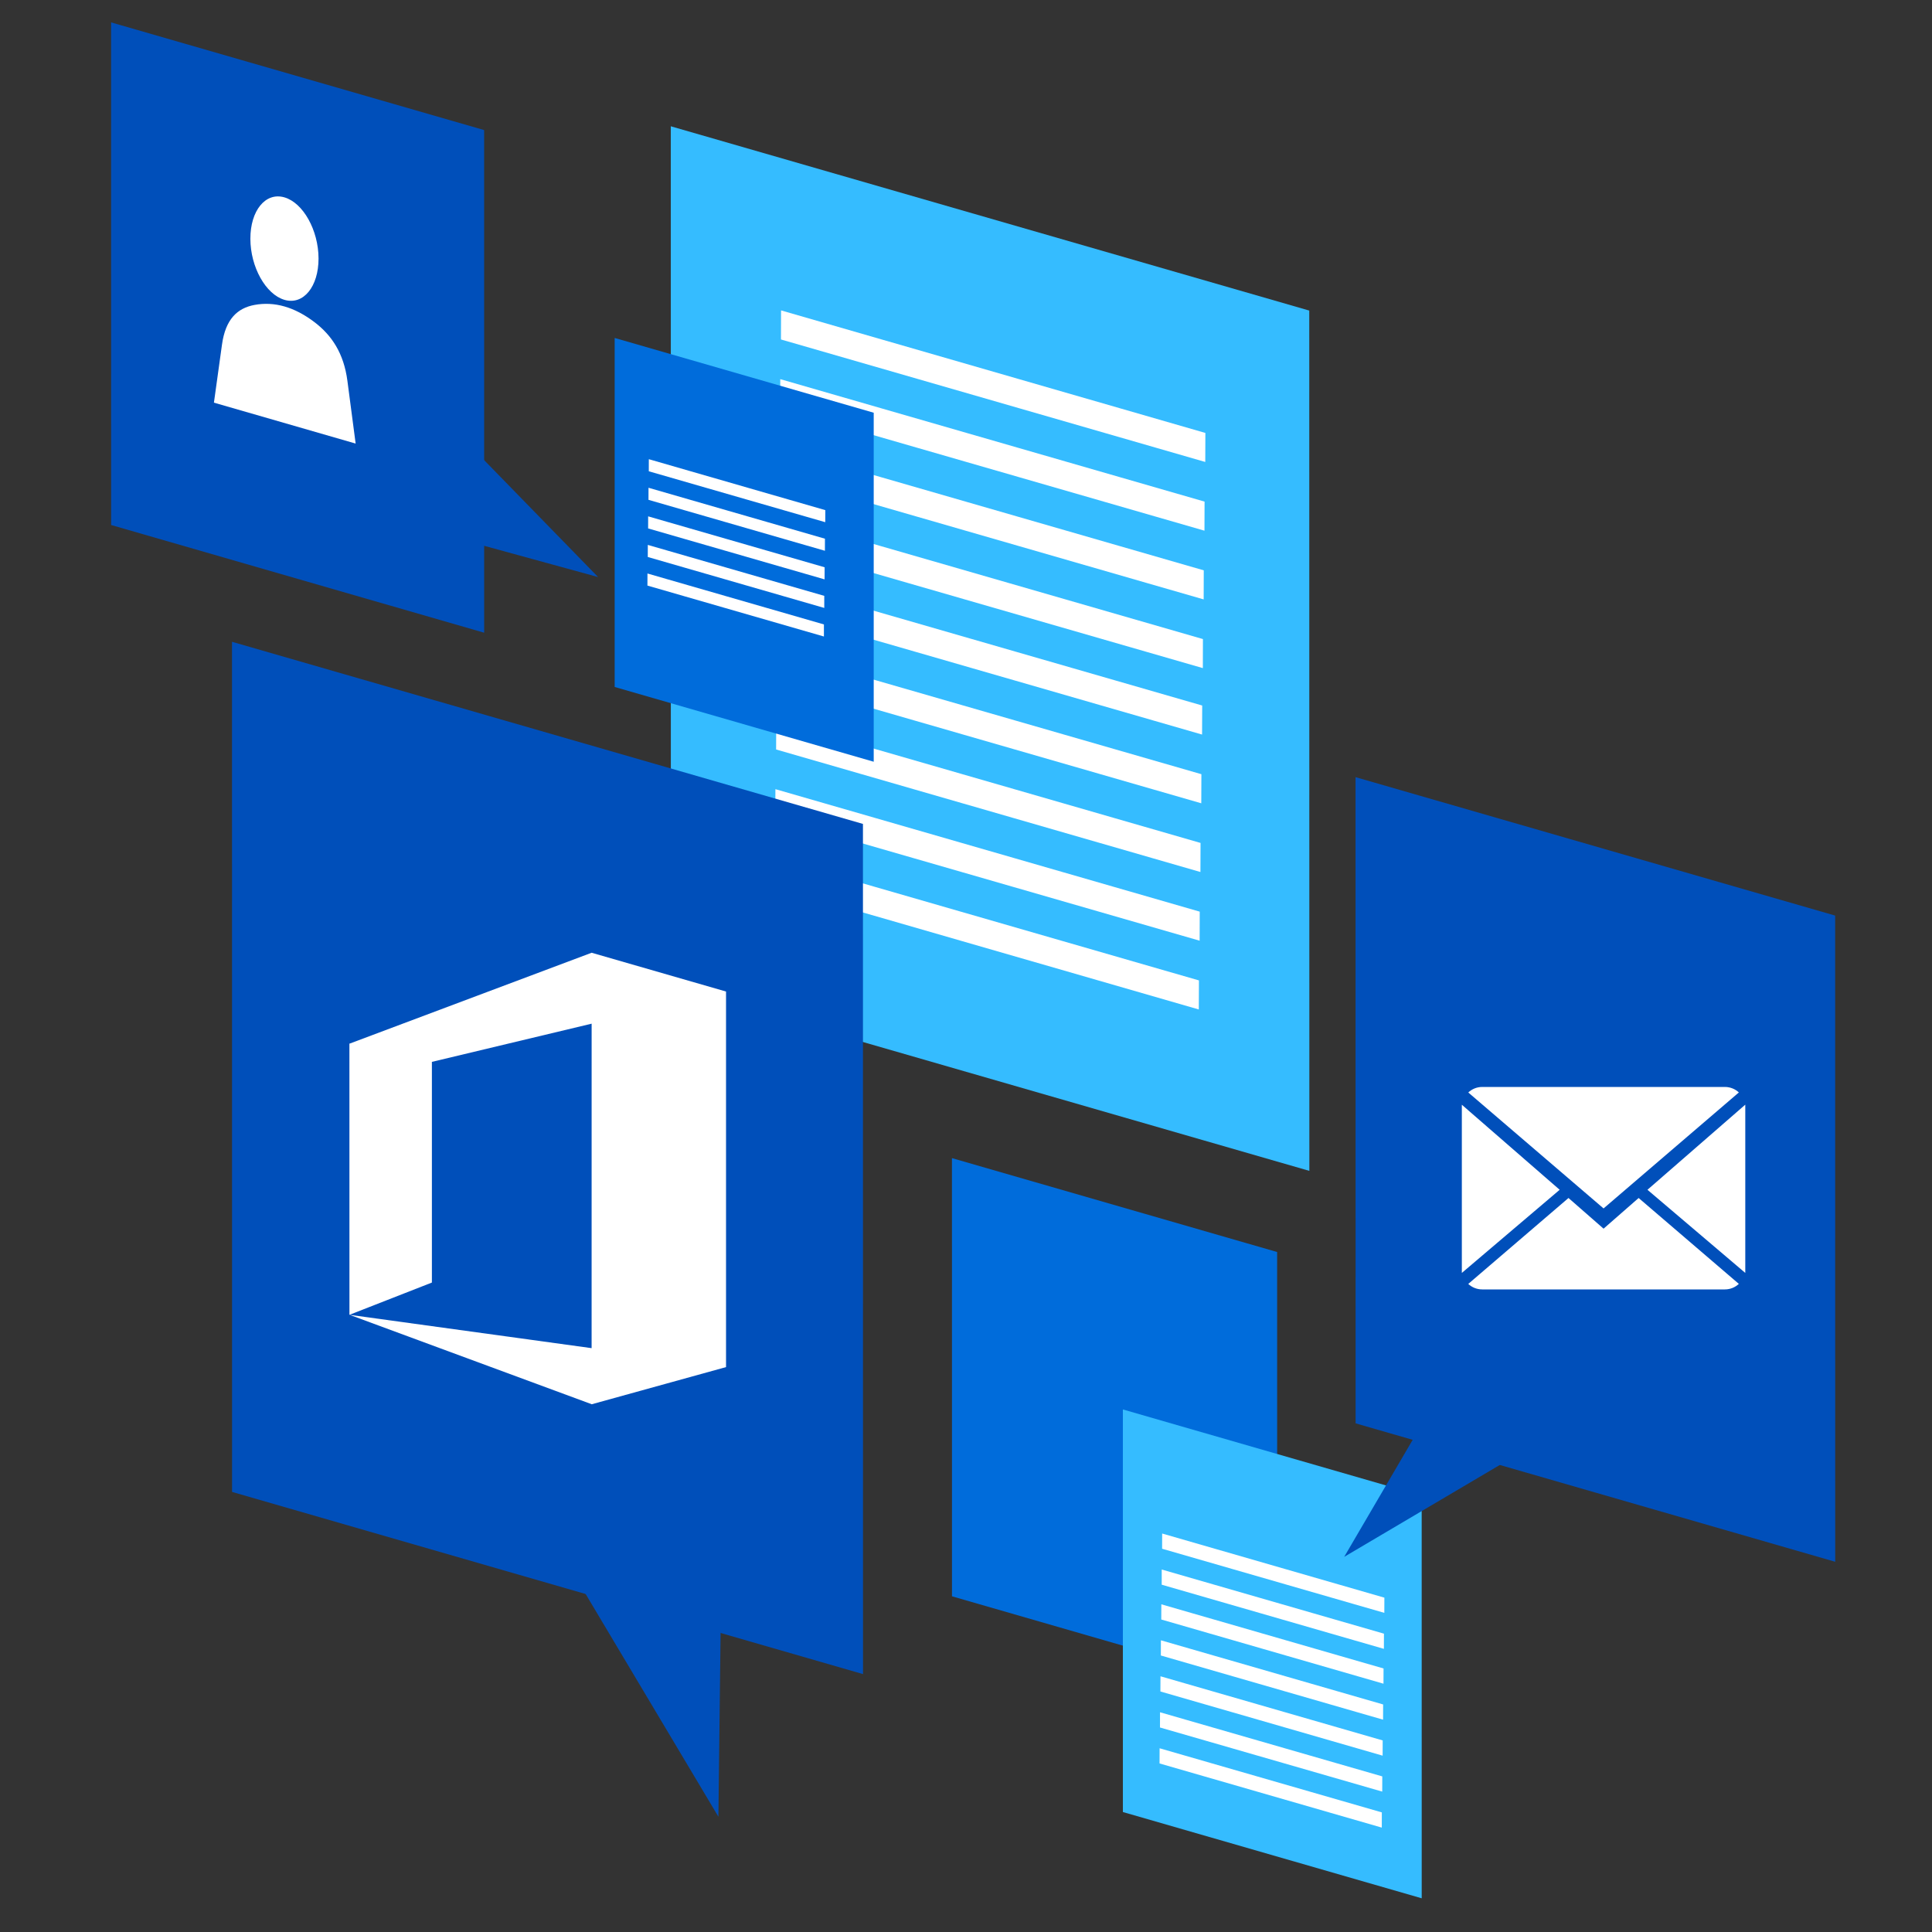 <?xml version="1.0" encoding="utf-8"?>
<!-- Generator: Adobe Illustrator 15.0.0, SVG Export Plug-In . SVG Version: 6.00 Build 0)  -->
<!DOCTYPE svg PUBLIC "-//W3C//DTD SVG 1.1//EN" "http://www.w3.org/Graphics/SVG/1.1/DTD/svg11.dtd">
<svg version="1.1" id="Layer_1" xmlns="http://www.w3.org/2000/svg" xmlns:xlink="http://www.w3.org/1999/xlink" x="0px" y="0px"
	 width="200px" height="200px" viewBox="0 0 200 200" enable-background="new 0 0 200 200" xml:space="preserve">
<rect x="0" y="0" width="200" height="200" fill="#333333" stroke="none"/>
<polygon fill-rule="evenodd" clip-rule="evenodd" fill="#35BCFF" points="135.534,32.15 135.544,121.208 69.447,102.128 
	69.441,13.073 135.534,32.15 "/>
<polygon fill-rule="evenodd" clip-rule="evenodd" fill="#004FBA" points="189.975,94.781 189.98,161.675 140.332,147.345 
	140.325,80.45 189.975,94.781 "/>
<path fill-rule="evenodd" clip-rule="evenodd" fill="#FFFFFF" d="M124.451,73.035l-0.013,3.007L80.511,63.358l0.009-3.004
	L124.451,73.035L124.451,73.035z M124.78,44.818l-0.011,3.004l-43.924-12.68l0.009-3.01L124.78,44.818L124.78,44.818z
	 M124.697,51.927l-0.011,3.01l-43.924-12.68l0.01-3.008L124.697,51.927L124.697,51.927z M124.613,59.041l-0.01,3.01L80.677,49.37
	l0.009-3.008L124.613,59.041L124.613,59.041z M124.527,66.156l-0.009,3.007L80.594,56.485l0.01-3.007L124.527,66.156L124.527,66.156
	z M124.113,101.492l-0.013,3.008L80.174,91.815l0.012-3.006L124.113,101.492L124.113,101.492z M124.196,94.373l-0.01,3.008
	L80.256,84.704l0.014-3.01L124.196,94.373L124.196,94.373z M124.28,87.26l-0.012,3.01L80.343,77.586l0.012-3.005L124.28,87.26
	L124.28,87.26z M124.368,80.144l-0.012,3.012L80.428,70.476l0.011-3.005L124.368,80.144L124.368,80.144z"/>
<polygon fill-rule="evenodd" clip-rule="evenodd" fill="#004FBA" points="89.332,85.292 89.339,173.303 24.023,154.443 
	24.016,66.438 89.332,85.292 "/>
<polygon fill-rule="evenodd" clip-rule="evenodd" fill="#006CDB" points="132.208,129.608 132.215,174.97 98.549,165.249 
	98.546,119.889 132.208,129.608 "/>
<polygon fill-rule="evenodd" clip-rule="evenodd" fill="#006CDB" points="90.447,42.725 90.447,78.855 63.63,71.116 63.63,34.985 
	90.447,42.725 "/>
<polygon fill-rule="evenodd" clip-rule="evenodd" fill="#004FBA" points="50.117,13.464 50.12,65.498 11.503,54.348 11.5,2.318 
	50.117,13.464 "/>
<polygon fill-rule="evenodd" clip-rule="evenodd" fill="#35BCFF" points="147.172,154.836 147.175,196.511 116.241,187.581 
	116.238,145.905 147.172,154.836 "/>
<polygon fill-rule="evenodd" clip-rule="evenodd" fill="#004FBA" points="59.444,163.031 74.369,188.068 74.643,164.994 
	59.444,163.031 "/>
<path fill-rule="evenodd" clip-rule="evenodd" fill="#FFFFFF" d="M85.436,52.808l-0.006,1.249l-18.267-5.271l0.003-1.251
	L85.436,52.808L85.436,52.808z M85.292,64.64v1.251l-18.27-5.272l0.003-1.251L85.292,64.64L85.292,64.64z M85.328,61.683v1.25
	l-18.27-5.273l0.003-1.252L85.328,61.683L85.328,61.683z M85.366,58.724l-0.006,1.252l-18.267-5.273l0.003-1.251L85.366,58.724
	L85.366,58.724z M85.398,55.766l-0.003,1.25l-18.264-5.273l0.003-1.25L85.398,55.766L85.398,55.766z"/>
<polygon fill-rule="evenodd" clip-rule="evenodd" fill="#004FBA" points="162.014,147.664 139.15,161.165 149.721,143.103 
	162.014,147.664 "/>
<polygon fill-rule="evenodd" clip-rule="evenodd" fill="#004FBA" points="45.686,55.286 61.913,59.736 47.186,44.624 45.686,55.286 
	"/>
<path fill-rule="evenodd" clip-rule="evenodd" fill="#FFFFFF" d="M143.046,187.618l-0.003,1.575l-23.007-6.641l0.006-1.572
	L143.046,187.618L143.046,187.618z M143.311,165.389l-0.006,1.574l-23.004-6.638l0.006-1.575L143.311,165.389L143.311,165.389z
	 M143.266,169.117l-0.006,1.572l-23.001-6.641l0.003-1.571L143.266,169.117L143.266,169.117z M143.225,172.72l-0.007,1.576
	l-23.004-6.645l0.007-1.574L143.225,172.72L143.225,172.72z M143.181,176.444l-0.007,1.575l-23.004-6.642l0.007-1.573
	L143.181,176.444L143.181,176.444z M143.136,180.168l-0.007,1.577l-23.004-6.643l0.007-1.574L143.136,180.168L143.136,180.168z
	 M143.093,183.892l-0.006,1.574l-23.007-6.637l0.006-1.576L143.093,183.892L143.093,183.892z"/>
<path fill-rule="evenodd" clip-rule="evenodd" fill="#FFFFFF" d="M29.454,31.042c-1.943-0.563-3.532-3.4-3.535-6.324
	c-0.007-2.924,1.573-4.852,3.52-4.288c1.943,0.562,3.526,3.396,3.536,6.324C32.981,29.68,31.401,31.605,29.454,31.042L29.454,31.042
	z M22.146,41.682c0.284-1.993,0.558-4,0.834-6.01c0.364-2.633,1.593-3.776,3.364-4.106c2.07-0.382,4.145,0.21,6.225,1.794
	c1.771,1.35,3.02,3.213,3.393,6.056c0.284,2.174,0.576,4.347,0.854,6.502C31.923,44.503,27.037,43.094,22.146,41.682L22.146,41.682z
	"/>
<g id="Icons_with_numbers">
	<g id="Group" transform="translate(-336, 0)">
		<path id="Shape" fill="#FFFFFF" d="M505.631,124.016l10.373,8.891c-0.376,0.354-0.884,0.573-1.443,0.573h-25.121
			c-0.561,0-1.071-0.218-1.447-0.568l10.377-8.896l3.631,3.176L505.631,124.016z M502,125.096l-14.004-12.002
			c0.376-0.354,0.884-0.573,1.443-0.573h25.121c0.561,0,1.071,0.218,1.447,0.568L502,125.096z M516.671,131.772l-10.127-8.606
			l10.127-8.812V131.772L516.671,131.772z M487.329,131.772v-17.411l10.127,8.805L487.329,131.772L487.329,131.772z"/>
	</g>
</g>
<polygon fill="#FFFFFF" points="75.163,141.477 75.159,141.475 75.159,102.643 61.246,98.628 36.234,108.02 36.171,108.032 
	36.174,136.109 44.709,132.77 44.709,109.925 61.246,105.971 61.243,139.56 36.188,136.109 61.243,145.362 61.243,145.372 
	75.159,141.521 75.159,141.477 "/>
</svg>
